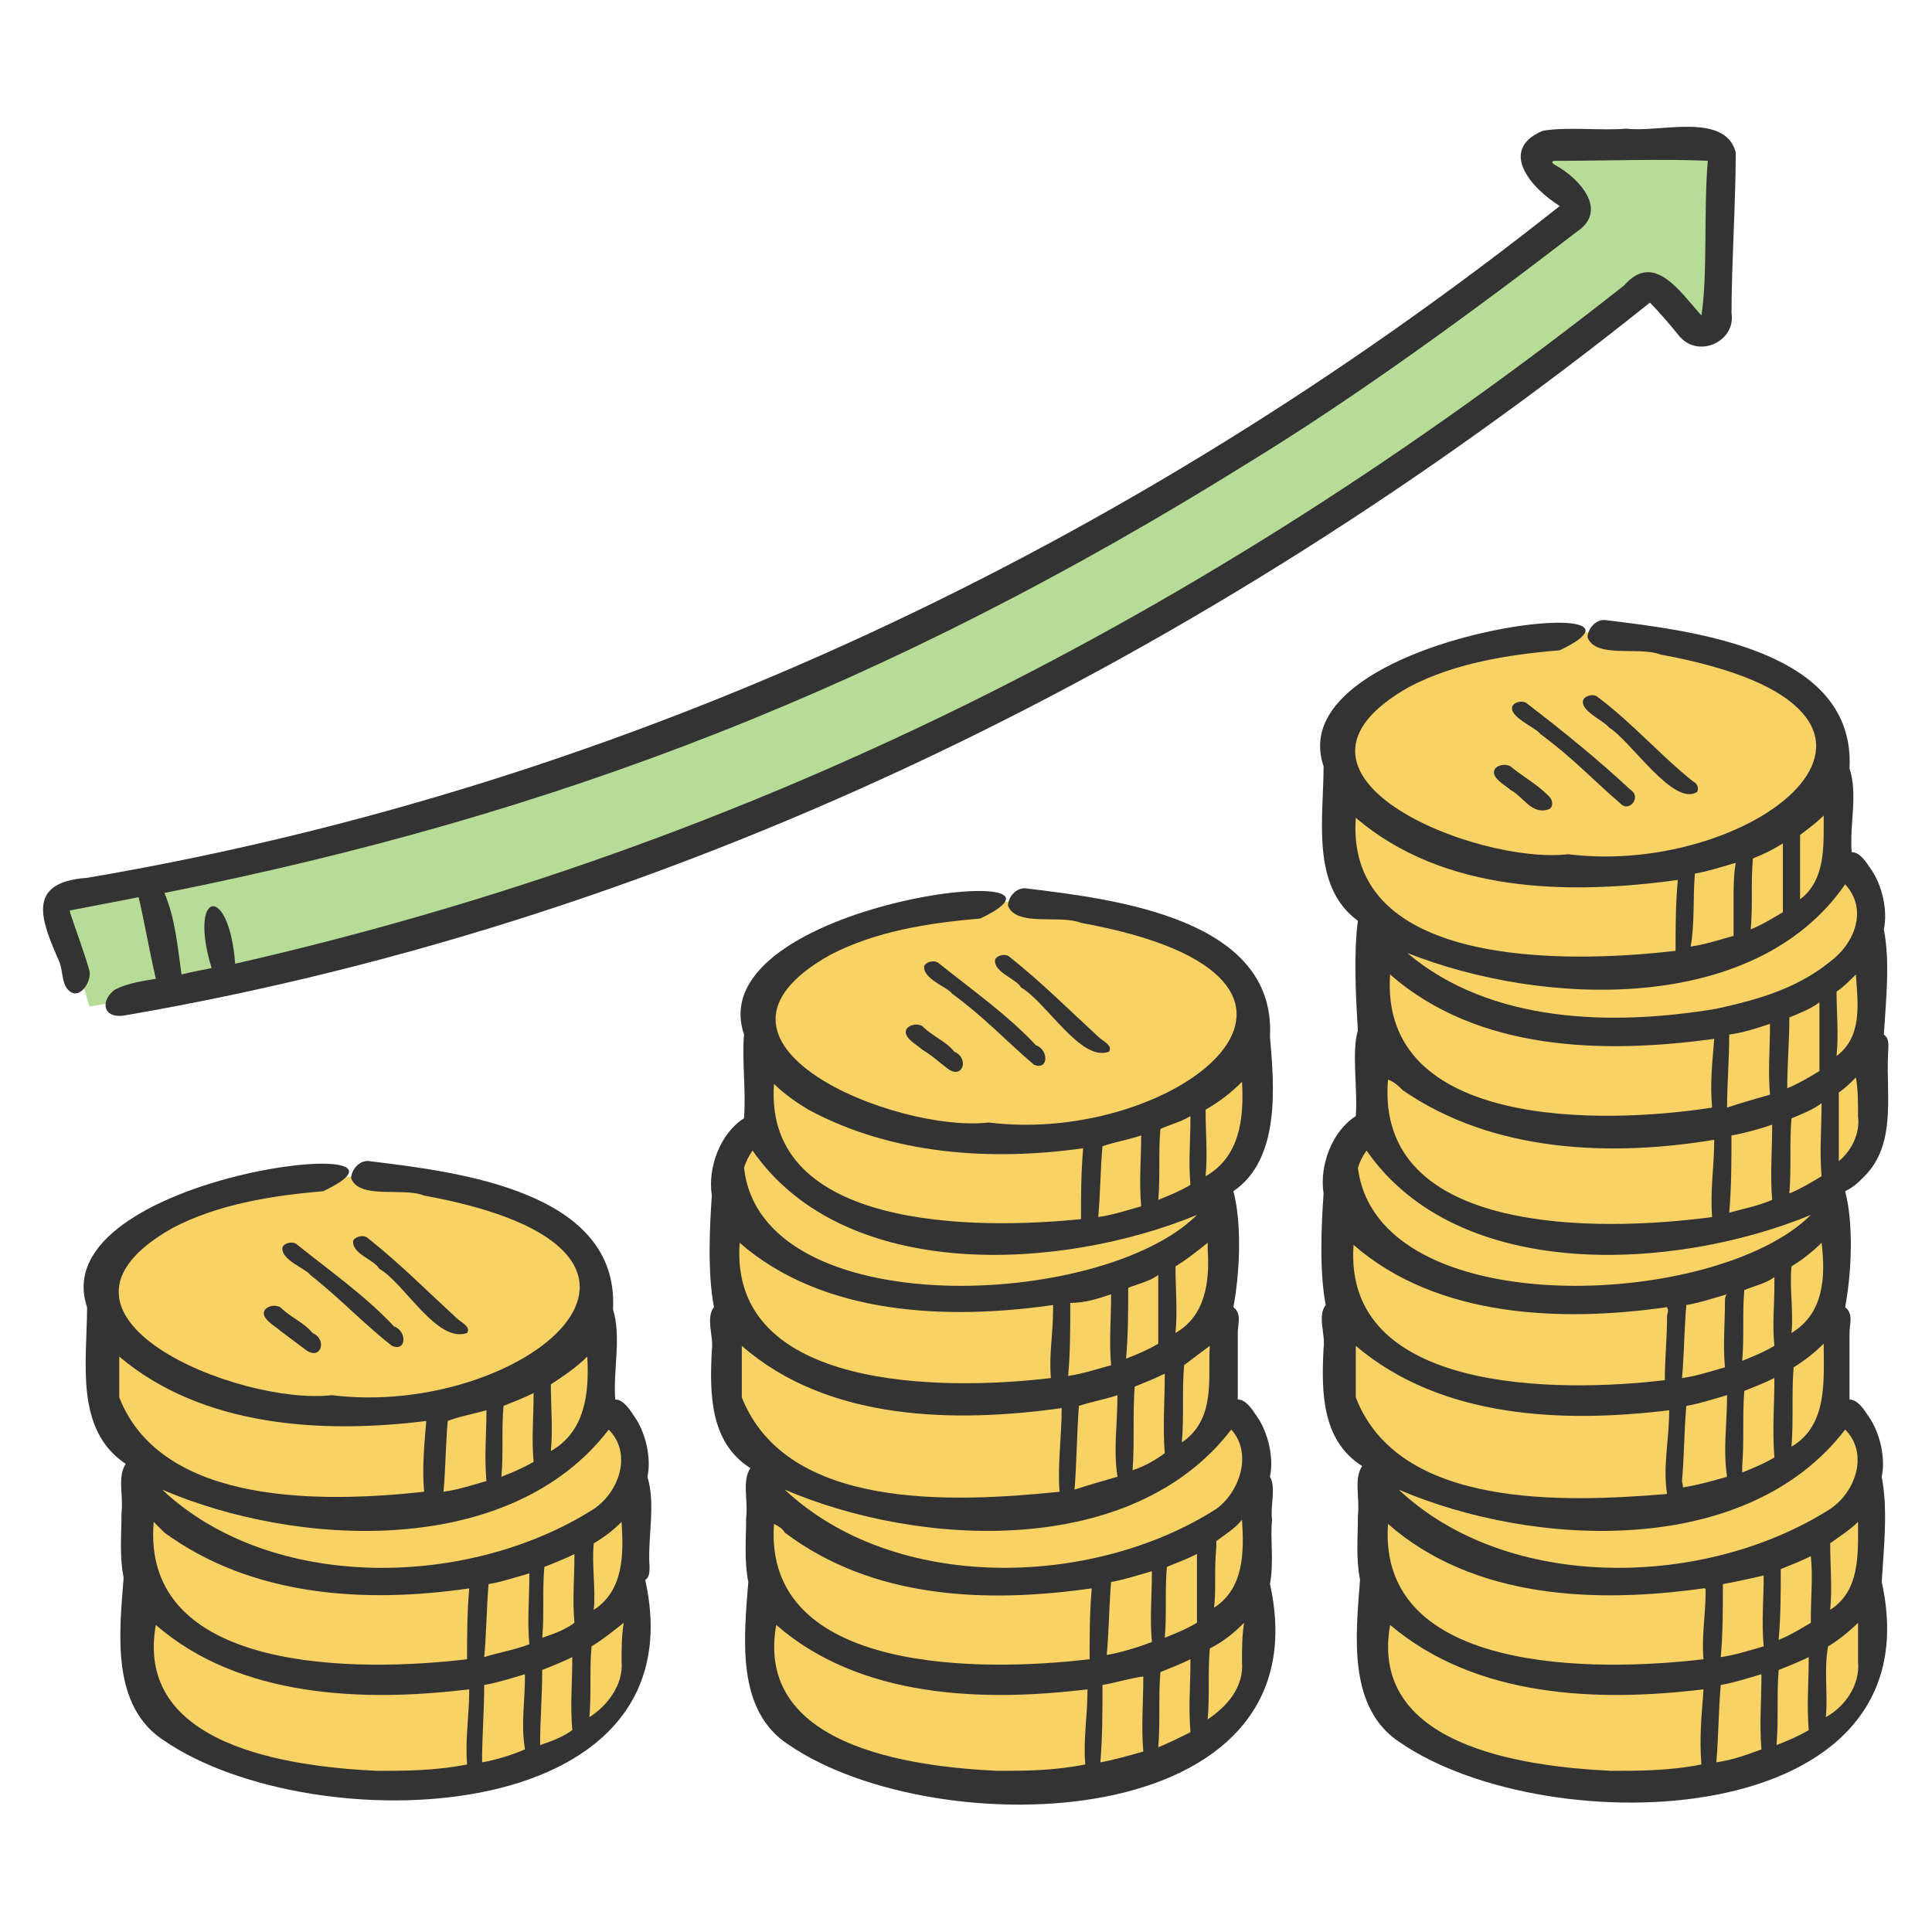 <?xml version="1.0" encoding="UTF-8"?> <svg xmlns="http://www.w3.org/2000/svg" id="Layer_1" height="512" viewBox="0 0 90 90" width="512"><path d="m73.914 29.454c-6.391 0-11.579 2.433-11.579 5.439v5.479c0 .948.761 1.713 1.704 1.719v10.557c-.943 0-1.704.771-1.704 1.724v10.875c0 .953.767 1.719 1.715 1.719h.276c-.183.276-.287.604-.287.959v9.869c0 .391.129.745.344 1.037 1.041 2.615 5.749 4.505 11.233 4.509 5.485 0 10.199-1.895 11.235-4.509.219-.292.344-.647.344-1.037v-9.869c0-.953-.76-1.724-1.708-1.724h-.276c.177-.271.281-.599.281-.953v-10.776c.948-.005 1.703-.771 1.703-1.724v-10.839c0-.953-.755-1.719-1.703-1.724v-5.291c0-3.005-5.183-5.439-11.579-5.439z" fill="#f9d266"></path><path d="m85.258 70.293c-5.803 3.699-15 3.901-20.099-.9 6.296 2.703 16.197 3.203 20.796-2.797 1.1 1.099.5 2.896-.697 3.697zm1.297 7.1c.104 1.099-.6 2.099-1.5 2.599.104-1.099-.1-2.199.104-3.297.5-.301 1-.703 1.396-1.099zm-3.797 3.9c.099-1.197 0-2.301.099-3.5.5-.197 1-.4 1.401-.599 0 1.199-.099 2.199 0 3.401-.5.297-1 .5-1.5.697zm-2.803.803c.1-1.203.1-2.401.204-3.604.599-.099 1.197-.297 1.896-.5 0 1.301-.1 2.301 0 3.5-.797.301-1.396.5-2.1.604zm-4.9.396c-4.199-.199-11.297-1.199-10.297-6.797 4 3.401 9.697 3.599 14.599 3-.099 1.297-.197 2.297-.099 3.5-1.5.297-2.901.297-4.203.297zm4.4-8.396c0 1.197-.197 2.099-.099 3.197-5 .6-15.197.699-14.697-6.301 4 3.5 9.697 3.703 14.697 3 .099 0.0.099 0.0.099.104zm2.704-.703c0 1.203-.104 2.099 0 3.301-.704.199-1.303.401-2 .5.099-1.099.099-2.203.099-3.401.536-.088 1.692-.353 1.901-.4zm2.197 2v.203c-.5.297-1 .599-1.5.797.099-1.1.099-2.199.099-3.297.5-.203 1-.401 1.401-.604.099 1 0 1.801 0 2.901zm.901-.401c.099-1 0-2.099 0-3.099.401-.297.901-.6 1.297-1 0 1.5.104 3.203-1.297 4.099zm-22.099-9.896v-2.401c4 3.401 9.697 3.599 14.599 3 0 1.401-.303 2.599-.099 3.901-4.803.396-12.5.697-14.5-4.5zm.099-10.703c.099-.297.197-.5.401-.797 4.296 6.197 14.396 5.599 20.697 3-4.401 4.396-20.197 5.099-21.099-2.203zm-.099-16.297c4.099 3.5 9.896 3.599 15 2.896-.104 1.203-.104 2.203-.104 3.301-5.1.6-15.396.803-14.896-6.197zm19.896 1.197v3.199c-.5.301-1 .604-1.5.801.104-1.099 0-2.197.104-3.301.5-.199.896-.396 1.396-.699zm1.9-1.301c0 1.401.1 3-1.099 3.901v-3c.401-.297.803-.6 1.099-.901zm-4.197 3.801v1.803c-.703.197-1.303.396-2 .5.197-1.104.099-2.203.197-3.401.6-.099 1.204-.301 1.901-.5-.099.599-.099 1.199-.099 1.599zm4.5 3c-1.599 1.303-3.5 1.803-5.303 2.199-4.796.801-10.5.703-14.4-2.599 6.301 2.5 16.203 2.9 20.4-3.199 1.1 1.199.401 2.797-.697 3.599zm1.297 7.199c.104.801-.297 1.604-.896 2.104v-3.203c.296-.199.599-.5.796-.699.1.5.1 1.199.1 1.797zm-3.1 15.401c.1-1.199 0-2.5.1-3.699.5-.301 1-.703 1.4-1.099 0 1.697.204 3.797-1.5 4.797zm-2.296.9c.099-1.197 0-2.301.099-3.5.5-.197 1-.4 1.401-.599 0 1.297-.104 2.401 0 3.699-.5.301-1 .5-1.5.703zm-3.5-7c0 1.1-.104 1.901-.104 3-5 .6-15.0.6-14.5-6.301 3.9 3.401 9.703 3.604 14.604 2.901.099.203 0 .301 0 .4zm2.697-.697c0 1.099-.099 2 0 3.099-.697.199-1.301.401-2 .5.099-1.099.099-2.203.199-3.401.604-.099 1.203-.301 1.9-.5-.099.1-.099.199-.099.303zm2.303-.803c0 1.1-.104 1.901 0 2.901-.5.297-1 .5-1.5.699.099-1.1 0-2.199.099-3.297.5-.203 1-.303 1.401-.604zm.796 2.303c.1-1-.099-2.104 0-3.104.5-.297 1-.699 1.401-1.099.199 1.599.099 3.301-1.401 4.203zm-.099-6.5c.099-1.203 0-2.401.099-3.5.5-.203 1-.401 1.401-.703 0 1.203-.099 2.203 0 3.4-.5.303-1 .6-1.5.803zm-2.801.896c.104-1.199.104-2.396.104-3.599.599-.1 1.296-.297 1.896-.5 0 1.301-.1 2.301 0 3.5-.699.301-1.297.4-2 .599zm-15.199-5.699c4.199 2.901 9.699 3.1 14.5 2.303 0 1.297-.197 2.297-.099 3.599-5.203.699-15.703.901-15.099-6.401.296.1.5.303.697.5zm14.401.803c0 .099 0 .099 0 0-5.099.797-15.5 1-15-6.203 4.099 3.599 10 3.703 15.099 3-.099 1.203-.197 2.099-.099 3.203zm5-1.901v.199c-.5.301-1 .599-1.5.801 0-1.099.099-2.203.099-3.301.5-.199 1-.401 1.401-.699zm.797-.5c.104-1 0-2 0-3.0.301-.203.604-.5.9-.801.1 1.4.303 2.9-.9 3.801zm-3.1-1.5c0 1.199-.099 2.199 0 3.297-.697.203-1.4.401-2 .604 0-1.104.1-2.203.1-3.401.703-.099 1.301-.301 1.9-.5zm-4.099 21.297c.099-1.099.099-2.297.199-3.5.604-.099 1.203-.297 1.9-.5 0 1.401-.197 2.5 0 3.801-.697.199-1.4.401-2.099.5.099-0 0-.197 0-.301zm8.5-14.199c1.5-1.5 1-3.801 1.099-5.697 0-.303.1-.703-.197-.901.099-1.599.297-3.401 0-4.901.197-.9-.099-2.099-.599-2.801-.204-.297-.5-.797-.901-.797-.099-1.301.297-2.703-.099-3.901.296-5.5-7.204-6.4-11.303-6.9-.5-.1-.901.4-.901.801.401 1 2.401.401 3.401.797 14.303 2.604 4.5 10.401-4.301 9.301-4.297.5-14.699-3.697-7.396-7.801 2.099-1.099 4.599-1.5 7-1.699 6.099-2.9-13.104-.801-11 5.401 0 2.401-.604 5.599 1.599 7.199-.203 1.5-.099 3.599 0 5.099-.303 1 0 2.801-.099 4-1.104.703-1.704 2.301-1.5 3.604-.104 1.5-.204 3.599.099 5.197-.401.5 0 1.401-.099 2-.104 2-.104 4.303 1.796 5.5-.4.6-.099 1.5-.197 2.303 0 1-.099 2 .099 3-.197 2.599-.599 6 1.901 7.599 6.901 4.699 25 4.199 22.401-7.5.099-1.599.296-3.401 0-4.901.197-.9-.104-2.099-.604-2.801-.199-.297-.5-.797-.896-.797v-3.099c0-.401.197-.901-.204-1.203.303-1.6.401-3.901 0-5.401.401-.199.6-.396.901-.699z" fill="#333"></path><path d="m70.357 36.793c-.197-.197-1-.599-.697-1 .197-.197.5-.197.697-.099.599.5 1.199.797 1.803 1.401.197.197.197.5 0 .599-.803.297-1.204-.599-1.803-.901z" fill="#333"></path><path d="m71.758 34.194c-.203-.301-1.5-.801-1.303-1.301.1-.199.5-.297.704-.1 1.697 1.303 3.296 2.6 4.796 4 .5.303 0 1-.4.699-1.396-1.199-2.297-2.199-3.797-3.297z" fill="#333"></path><path d="m74.956 33.893c-.197-.297-1.4-.797-1.197-1.297.099-.203.5-.303.697-.104 1.6 1.203 2.901 2.703 4.401 3.901.199.099.303.301.199.5-1.1.703-3.1-2.401-4.1-3z" fill="#333"></path><path d="m35.226 47.44.016 5.672c-.755.181-1.307.859-1.307 1.676v10.839c0 .813.547 1.485 1.296 1.672v10.636c0 3 5.183 5.437 11.573 5.437 6.396 0 11.579-2.437 11.579-5.437l.005-10.568c0-.812-.553-1.484-1.303-1.672l-.011-11.104c.756-.183 1.313-.86 1.313-1.672l-.005-5.479c0-3.005-5.183-5.437-11.579-5.437-6.391 0-11.579 2.432-11.573 5.437h-.005z" fill="#f9d266"></path><path d="m42.956 48.893c-.197-.199-1-.6-.697-1 .197-.199.5-.199.697-.1.5.5 1.1.699 1.5 1.199.704.301.401 1.301-.296.801-.401-.301-.704-.599-1.204-.9z" fill="#333"></path><path d="m44.357 46.293c-.197-.301-1.401-.697-1.301-1.301.104-.199.5-.297.703-.099 1.5 1.203 3.197 2.4 4.5 3.801.599.199.599 1.199-.099.901-1.401-1.203-2.303-2.203-3.803-3.303z" fill="#333"></path><path d="m47.556 45.992c-.199-.396-1.297-.699-1.199-1.297.099-.203.5-.301.699-.099 1.5 1.197 2.801 2.5 4.104 3.697.197.199.697.401.5.699-1.303.5-2.901-2.297-4.104-3z" fill="#333"></path><path d="m4.836 60.252v5.479c0 .948.751 1.709 1.688 1.72v10.547c0 3 5.084 5.437 11.36 5.437 6.271 0 11.359-2.437 11.359-5.437v-10.568c-.156-.937-.74-1.328-1.249-1.699v-5.479c0-3.005-5.183-5.437-11.579-5.437s-11.573 2.432-11.579 5.437z" fill="#f9d266"></path><g fill="#333"><path d="m13.056 61.992c-.199-.199-1-.599-.699-1.0.199-.199.5-.199.699-.099.5.5 1.104.703 1.5 1.203.703.297.4 1.297-.297.797-.401-.297-.803-.6-1.203-.901z"></path><path d="m14.456 59.393c-.197-.297-1.4-.699-1.296-1.297.099-.203.5-.303.697-.104 1.5 1.203 3.199 2.401 4.5 3.801.599.199.599 1.199-.099.901-1.401-1.099-2.401-2.203-3.803-3.301z"></path><path d="m17.66 59.096c-.204-.401-1.303-.703-1.204-1.303.1-.197.5-.301.704-.099 1.5 1.199 2.796 2.5 4.099 3.699.197.203.697.4.5.703-1.401.5-2.901-2.303-4.099-3z"></path><path d="m57.857 77.393c.099 1.203-.697 2.099-1.599 2.703.099-1.104 0-2.203.099-3.303.599-.301 1.099-.697 1.599-1.197-.099.599-.099 1.197-.099 1.797zm-3.901 4c.1-1.199 0-2.297.1-3.5.5-.199 1-.401 1.4-.6 0 1.199-.099 2.199 0 3.401-.4.199-1 .5-1.5.699zm-2.697.703c.099-1.203.099-2.401.099-3.604.599-.099 1.199-.297 1.901-.396 0 1.297-.099 2.297 0 3.5-.703.197-1.401.396-2 .5zm-4.803.396c-4.197-.199-11.296-1.199-10.296-6.797 3.896 3.401 9.599 3.599 14.5 3 0 1.297-.204 2.297-.104 3.5-1.5.297-2.797.297-4.1.297zm-11.9-17.396c0-.401 0-2.104 0-2.401 4 3.5 9.9 3.599 14.9 2.901 0 1.396-.197 2.599-.099 3.896-4.901.5-12.697.901-14.801-4.396zm.104-10.703c.099-.297.197-.5.396-.797 4.301 6.197 14.4 5.599 20.703 3-4.401 4.396-20.303 5.099-21.099-2.203zm3-2.699c3.896 2.099 8.5 2.401 12.796 1.797-.099 1.203-.099 2.203-.099 3.301-4.901.5-14.801.5-14.301-6.301.5.5 1.104.901 1.604 1.203zm15.5 1.199c0 1.203-.104 2.099 0 3.301-.704.199-1.303.401-2.0.5.099-1.099.099-2.203.197-3.301.599-.199 1.199-.297 1.803-.5zm2.296-.901c0 1.203-.099 2.104 0 3.203-.5.297-1 .5-1.5.699.1-1.1 0-2.199.1-3.297.4-.203.9-.303 1.4-.604zm2.401-1.599c.099 1.703-.099 3.5-1.697 4.4.099-1 0-2.099 0-3.099.697-.401 1.197-.801 1.697-1.301zm-5.801 14.599c0 1.401-.199 2.5 0 3.801-.699.199-1.396.401-2 .6.104-1.297.104-2.6.203-3.901.599-.199 1.197-.297 1.797-.5zm-3-4c0 1.203-.199 2.104-.1 3.203-5.0.599-15.0.599-14.5-6.301 3.901 3.4 9.704 3.599 14.6 2.9zm2.703-.699c0 1.199-.099 2.199 0 3.303-.703.197-1.303.396-2 .5.099-1.104.099-2.203.099-3.401.699 0 1.303-.203 1.901-.401zm2.197 2v.303c-.5.297-1.0.5-1.5.697.1-1.099.1-2.197.1-3.301.5-.199 1-.297 1.4-.599zm2.303-4.099c.099 1.5-.099 3.099-1.5 3.901.099-1 0-2.104 0-3.104.5-.297 1-.699 1.5-1.099zm-1.203 9c.104-1.203 0-2.401.104-3.599.396-.303.796-.604 1.197-.901-.099 1.5.303 3.401-1.301 4.5zm-2.297 1.297c.099-1.297 0-2.599.099-3.896.5-.203 1-.401 1.401-.604 0 1.301-.099 2.401 0 3.703-.401.297-.901.599-1.5.797zm3.901 1.801c-5.803 3.699-15 3.901-20.104-.9 6.301 2.703 16.203 3.203 20.801-2.797 1 1.099.401 2.896-.697 3.697zm0 1.803c0-.104 0-.203 0-.303.396-.301.896-.599 1.197-1 .099 1.5.099 3.199-1.301 4.1.104-.901 0-1.797.104-2.797zm-2.401 4.197c.099-1.099 0-2.197.099-3.301.5-.199 1-.396 1.401-.599v3.203c-.5.297-1.0.5-1.5.697zm-2.703.803c.104-1.104.104-2.203.203-3.401.599-.099 1.197-.301 1.901-.5 0 1.199-.104 2.199 0 3.297-.803.301-1.5.5-2.104.604zm-15-5.703c4.104 3.099 9.4 3.301 14.301 2.599-.099 1.203-.099 2.203-.099 3.301-5.0.6-15.203.699-14.703-6.301.203.104.4.203.5.401zm22.703-.6c-.099-.599.197-1.5-.099-2 .197-.9-.104-2.099-.604-2.801-.199-.297-.5-.797-.896-.797 0-1.099 0-2.099 0-3.099 0-.401.197-.901-.204-1.203.303-1.6.401-3.901 0-5.401 2.204-1.5 1.901-4.896 1.704-7.199.296-5.5-7.204-6.4-11.303-6.9-.5-.1-.901.4-.901.801.401 1 2.401.401 3.401.797 14.303 2.604 4.5 10.401-4.301 9.301-4.297.5-14.699-3.697-7.396-7.801 2.099-1.099 4.599-1.5 7-1.699 6.099-2.9-13.104-.801-11 5.401-.104 1.199.099 2.599 0 3.901-1.104.697-1.704 2.297-1.5 3.599-.104 1.5-.204 3.599.099 5.199-.401.5 0 1.4-.099 2-.104 2-.104 4.301 1.796 5.5-.4.599-.099 1.5-.197 2.301 0 1-.099 2 .099 3-.197 2.599-.599 6 1.901 7.599 6.901 4.699 25 4.199 22.401-7.5.197-1.099 0-2.099.099-3z"></path><path d="m28.956 77.393c.1 1.099-.697 2.099-1.5 2.599.1-1.099 0-2.199.1-3.297.5-.301 1-.703 1.5-1.099-.1.599-.1 1.197-.1 1.797zm-3.796 3.9c0-1.197.099-2.301.099-3.5.5-.197 1-.4 1.401-.599 0 1.199-.104 2.199 0 3.401-.401.297-.901.5-1.5.697zm-2.704.803c0-1.203.1-2.401.1-3.604.604-.099 1.203-.297 1.9-.5 0 1.301-.197 2.301 0 3.5-.697.301-1.4.5-2.0.604zm-4.9.396c-4.199-.199-11.297-1.199-10.297-6.797 3.901 3.401 9.697 3.599 14.599 3 0 1.297-.197 2.297-.099 3.5-1.5.297-2.901.297-4.203.297zm-12-17.396v-1.901c3.9 3.297 9.5 3.599 14.301 3-.099 1.199-.197 2.199-.099 3.297-4.599.5-12.203.703-14.203-4.396zm17.104.599c0 1.199-.104 2.099 0 3.297-.704.203-1.303.401-2.0.5.099-1.099.099-2.199.197-3.297.5-.203 1.099-.301 1.803-.5zm2.197-.801c0 1.203-.099 2.099 0 3.203-.5.297-1 .5-1.5.697.099-1.099 0-2.197.099-3.301.5-.199 1-.396 1.401-.599zm2.5-1.699c.099 1.699-.099 3.5-1.697 4.401.099-1 0-2.104 0-3.104.599-.396 1.197-.797 1.697-1.297zm.303 7.099c-5.803 3.699-15 3.901-20.104-.9 6.301 2.703 16.203 3.203 20.801-2.797 1.099 1.099.5 2.896-.697 3.697zm0 4.699c.099-1-.104-2.099 0-3.099.5-.297.896-.6 1.296-1 .1 1.5.1 3.203-1.296 4.099zm-2.401 1.301c.099-1.099 0-2.197.099-3.301.5-.199 1-.396 1.401-.599 0 1.203-.099 2.099 0 3.203-.401.297-.901.5-1.5.697zm-2.703.901c.104-1.099.104-2.203.203-3.401.599-.099 1.197-.301 1.901-.5 0 1.199-.104 2.199 0 3.303-.803.297-1.5.396-2.104.599zm-14.896-5.801c4.099 3 9.396 3.301 14.197 2.599-.099 1.203-.099 2.203-.099 3.301-5.0.6-15.203.699-14.599-6.4.197.203.296.301.5.5zm22.599 1.599c-.099-1.396.297-2.896-.099-4.199.197-.9-.104-2.099-.604-2.801-.199-.297-.5-.797-.896-.797-.104-1.401.296-2.901-.104-4.203.301-5.5-7.199-6.396-11.297-6.896-.5-.104-.901.396-.901.797.401 1 2.401.4 3.401.801 14.297 2.599 4.5 10.401-4.303 9.297-4.296.5-14.697-3.699-7.4-7.797 2.104-1.099 4.604-1.5 7-1.703 6.104-2.896-13.1-.797-11 5.401 0 2.5-.6 5.703 1.801 7.301-.401.599-.099 1.5-.197 2.297 0 1-.104 2 .099 3-.203 2.604-.599 6 1.901 7.604 6.896 4.697 25 4.197 22.396-7.5.203-.104.203-.401.203-.604z"></path></g><path d="m4.165 46.893-1.417-4.896c26.271-5.495 51.615-15.125 70.672-32.511l-1.771-2.229 8.401-.26-.459 8.687-2.688-2.255c-19.864 15.604-43.724 28.577-72.739 33.464z" fill="#b7dc98"></path><path d="m79.556 7.492c-.199 2.301 0 5.301-.297 7.203-1-1.099-2.203-3-3.599-1.401-19.5 15.401-40.604 26.1-64.704 31.6-.296-3.797-2.197-3.401-1.099.203-.5.099-1.0.197-1.401.297-.197-1.401-.296-2.6-.796-3.797 18.099-3.604 33.599-9.5 50.599-20.104 4.901-3 10.401-7 15.197-10.699 1.5-1.0.1-2.5-1-3.099-.197-.099-.197-.203 0-.203 2.401 0 4.901-.099 7.204 0-.104-.099-.104-.099-.104 0zm1.301-.396c-.5-1.901-3.599-.901-5.099-1.104-1.099.104-2.803-.099-3.901.104-2.099.901-.5 2.697.803 3.5-19.901 15.797-43.303 27-68.604 31.297-2.896.203-2.12 2.009-1.297 3.9.177.412.104.969.401 1.303.515.583 1.145-.385 1-.901-.256-.885-.604-1.801-.901-2.697 0-.104 0-.104.099-.104 1-.199 2.099-.396 3.099-.6.303 1.303.5 2.5.803 3.803-.599.099-1.303.197-1.901.5-.697.5-.599 1.401.5 1.197 26.099-4.5 50.401-16.697 71-33.197.401.401 1 1.099 1.401 1.599.901 1 2.599.199 2.401-1.099 0-2.303.197-5.203.197-7.5z" fill="#333"></path></svg> 